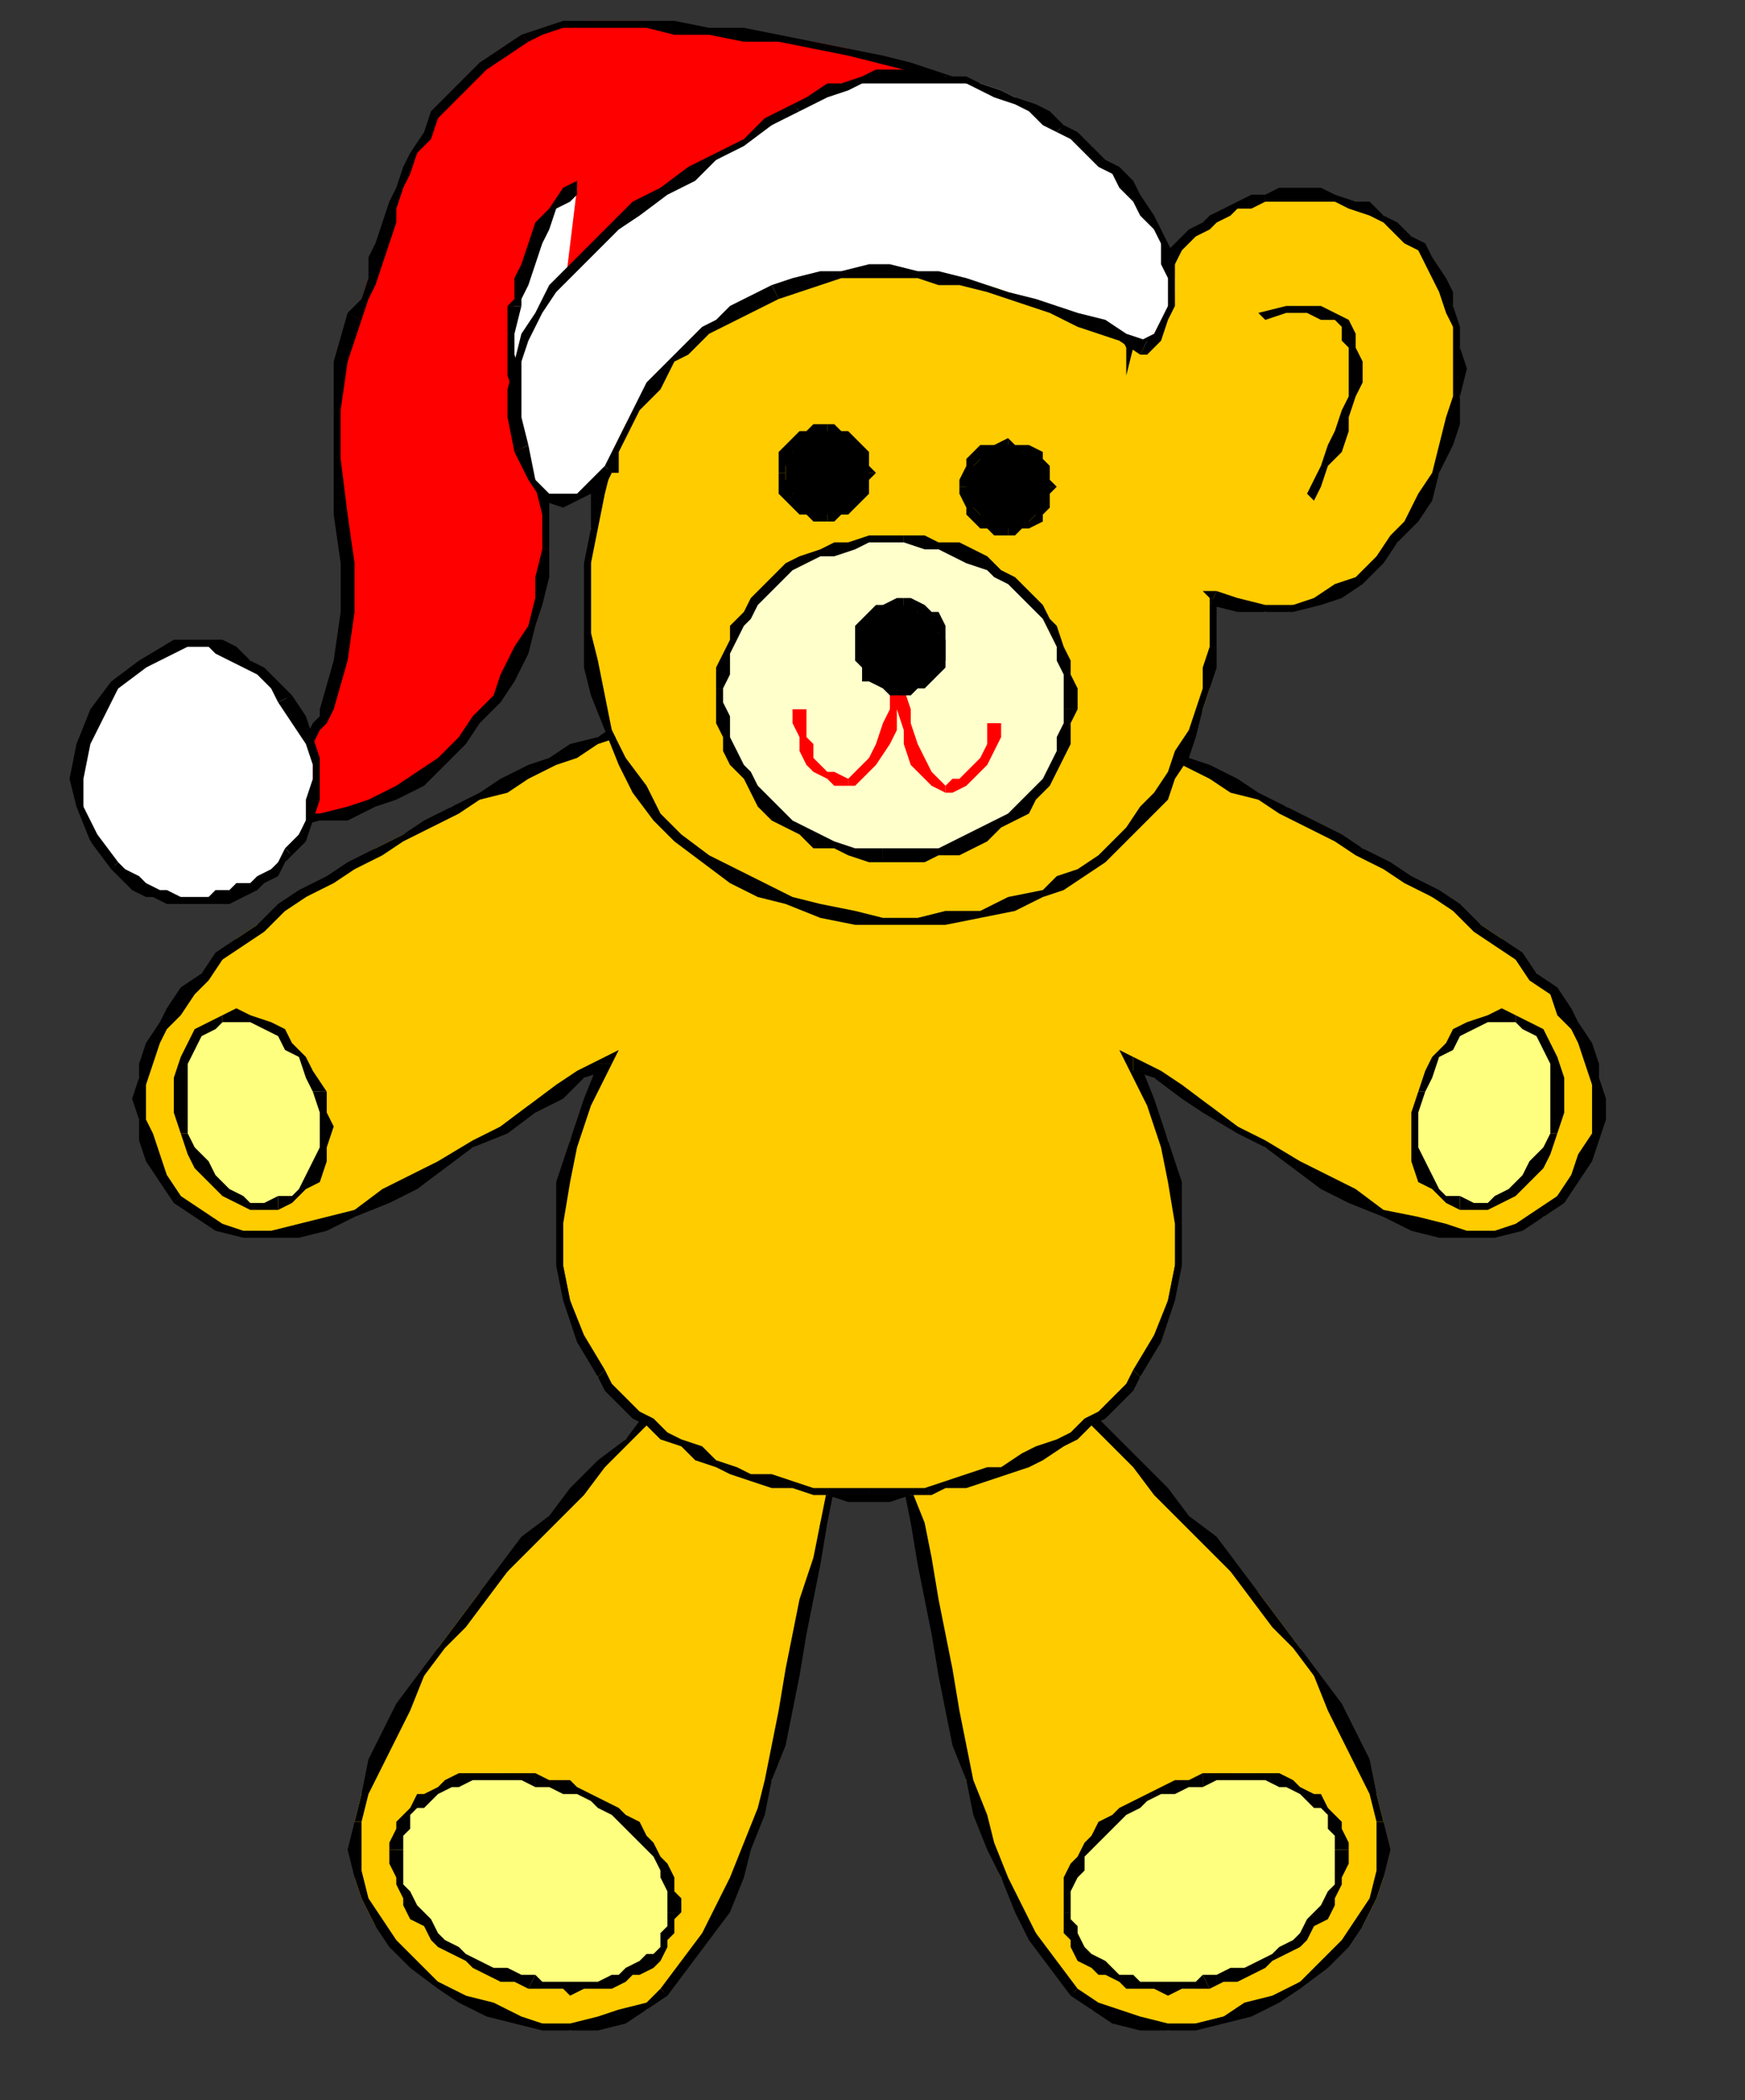 <?xml version="1.0" encoding="UTF-8" standalone="no"?>
<svg
   xmlns:dc="http://purl.org/dc/elements/1.1/"
   xmlns:cc="http://creativecommons.org/ns#"
   xmlns:rdf="http://www.w3.org/1999/02/22-rdf-syntax-ns#"
   xmlns:svg="http://www.w3.org/2000/svg"
   xmlns="http://www.w3.org/2000/svg"
   xmlns:sodipodi="http://sodipodi.sourceforge.net/DTD/sodipodi-0.dtd"
   xmlns:inkscape="http://www.inkscape.org/namespaces/inkscape"
   version="1.0"
   width="66.41mm"
   height="79.904mm"
   id="svg217"
   sodipodi:docname="XANIM032.WMF">
  <rect width="100%" height="100%" fill="#333333" stroke="none"/>
  <sodipodi:namedview
     pagecolor="#ffffff"
     bordercolor="#666666"
     borderopacity="1"
     objecttolerance="10"
     gridtolerance="10"
     guidetolerance="10"
     inkscape:pageopacity="0"
     inkscape:pageshadow="2"
     inkscape:window-width="640"
     inkscape:window-height="480"
     id="namedview219" />
  <defs
     id="defs3">
    <pattern
       id="WMFhbasepattern"
       patternUnits="userSpaceOnUse"
       width="6"
       height="6"
       x="0"
       y="0" />
  </defs>
  <path
     style="fill:#ffcc00;fill-rule:evenodd;fill-opacity:1;stroke:none;"
     d="  M 154,201   L 157,204   L 160,207   L 164,211   L 167,214   L 170,218   L 174,222   L 177,226   L 181,229   L 184,233   L 187,237   L 189,241   L 192,245   L 194,249   L 196,254   L 198,258   L 199,262   L 199,266   L 199,270   L 198,273   L 196,277   L 193,280   L 190,283   L 187,285   L 184,287   L 180,289   L 176,290   L 172,291   L 168,292   L 164,291   L 160,290   L 157,289   L 154,286   L 151,282   L 149,278   L 146,274   L 144,270   L 142,265   L 141,261   L 139,256   L 138,251   L 137,246   L 136,240   L 135,235   L 134,230   L 133,225   L 132,219   L 130,214   L 129,208   L 154,201  z "
     id="path5" />
  <path
     style="fill:#000000;fill-rule:nonzero;fill-opacity:1;stroke:none;"
     d="  M 199,262   L 199,262   L 198,258   L 197,253   L 195,249   L 193,245   L 190,241   L 187,237   L 184,233   L 181,229   L 178,225   L 175,221   L 171,218   L 168,214   L 164,210   L 161,207   L 157,203   L 154,200   L 153,201   L 156,204   L 160,208   L 163,211   L 166,215   L 170,219   L 173,222   L 177,226   L 180,230   L 183,234   L 186,237   L 189,241   L 191,246   L 193,250   L 195,254   L 197,258   L 198,262   L 198,262  z "
     id="path7" />
  <path
     style="fill:#000000;fill-rule:nonzero;fill-opacity:1;stroke:none;"
     d="  M 154,287   L 154,287   L 157,289   L 160,291   L 164,292   L 168,292   L 172,292   L 176,291   L 180,290   L 184,288   L 187,286   L 191,283   L 194,280   L 196,277   L 198,273   L 199,270   L 200,266   L 199,262   L 198,262   L 198,266   L 198,269   L 197,273   L 195,276   L 193,279   L 190,282   L 187,285   L 183,287   L 179,288   L 176,290   L 172,291   L 168,291   L 164,290   L 161,289   L 158,288   L 155,286   L 155,286  z "
     id="path9" />
  <path
     style="fill:#000000;fill-rule:nonzero;fill-opacity:1;stroke:none;"
     d="  M 129,208   L 128,208   L 130,214   L 131,219   L 132,225   L 133,230   L 134,235   L 135,241   L 136,246   L 137,251   L 139,256   L 140,261   L 142,266   L 144,270   L 146,275   L 148,279   L 151,283   L 154,287   L 155,286   L 152,282   L 149,278   L 147,274   L 145,270   L 143,265   L 142,261   L 140,256   L 139,251   L 138,246   L 137,240   L 136,235   L 135,230   L 134,224   L 133,219   L 131,214   L 130,208   L 129,209   L 129,208   L 128,208   L 128,208  z "
     id="path11" />
  <path
     style="fill:#000000;fill-rule:nonzero;fill-opacity:1;stroke:none;"
     d="  M 154,200   L 153,200   L 129,208   L 129,209   L 154,201   L 153,201   L 154,200   L 154,200   L 153,200  z "
     id="path13" />
  <path
     style="fill:#ffff7f;fill-rule:evenodd;fill-opacity:1;stroke:none;"
     d="  M 153,275   L 153,273   L 154,272   L 154,270   L 155,269   L 156,267   L 157,266   L 158,264   L 159,263   L 160,262   L 162,261   L 163,260   L 165,259   L 167,258   L 169,257   L 171,256   L 173,256   L 175,256   L 177,255   L 179,255   L 181,255   L 182,256   L 184,256   L 186,257   L 187,257   L 188,258   L 190,259   L 190,260   L 191,261   L 192,262   L 193,264   L 193,265   L 193,266   L 193,268   L 193,269   L 192,271   L 192,273   L 191,274   L 190,275   L 189,277   L 188,278   L 186,279   L 185,281   L 183,282   L 181,283   L 179,283   L 178,284   L 176,285   L 174,285   L 172,286   L 170,286   L 168,286   L 166,286   L 164,285   L 163,285   L 161,284   L 160,284   L 158,283   L 157,282   L 156,281   L 155,280   L 154,279   L 154,278   L 154,276   L 153,275  z "
     id="path15" />
  <path
     style="fill:#000000;fill-rule:nonzero;fill-opacity:1;stroke:none;"
     d="  M 173,255   L 173,255   L 171,256   L 169,256   L 167,257   L 165,258   L 163,259   L 161,260   L 160,261   L 158,262   L 157,264   L 156,265   L 155,267   L 154,268   L 153,270   L 153,272   L 153,273   L 153,275   L 154,275   L 154,273   L 154,272   L 155,270   L 156,269   L 156,267   L 157,266   L 158,265   L 159,264   L 161,262   L 162,261   L 164,260   L 165,259   L 167,258   L 169,258   L 171,257   L 173,257   L 173,257  z "
     id="path17" />
  <path
     style="fill:#000000;fill-rule:nonzero;fill-opacity:1;stroke:none;"
     d="  M 194,266   L 194,266   L 194,265   L 193,263   L 193,262   L 192,261   L 191,260   L 190,258   L 189,258   L 187,257   L 186,256   L 184,255   L 182,255   L 181,255   L 179,255   L 177,255   L 175,255   L 173,255   L 173,257   L 175,256   L 177,256   L 179,256   L 181,256   L 182,256   L 184,257   L 185,257   L 187,258   L 188,259   L 189,260   L 190,260   L 191,261   L 191,263   L 192,264   L 192,265   L 192,266   L 192,266  z "
     id="path19" />
  <path
     style="fill:#000000;fill-rule:nonzero;fill-opacity:1;stroke:none;"
     d="  M 174,286   L 174,286   L 176,285   L 178,285   L 180,284   L 182,283   L 183,282   L 185,281   L 187,280   L 188,279   L 189,277   L 191,276   L 192,274   L 192,273   L 193,271   L 193,270   L 194,268   L 194,266   L 192,266   L 192,268   L 192,269   L 192,271   L 191,272   L 190,274   L 189,275   L 188,276   L 187,278   L 186,279   L 184,280   L 183,281   L 181,282   L 179,283   L 177,283   L 175,284   L 173,284   L 173,284  z "
     id="path21" />
  <path
     style="fill:#000000;fill-rule:nonzero;fill-opacity:1;stroke:none;"
     d="  M 153,275   L 153,275   L 153,276   L 153,278   L 154,279   L 154,280   L 155,282   L 157,283   L 158,284   L 159,284   L 161,285   L 162,286   L 164,286   L 166,286   L 168,287   L 170,286   L 172,286   L 174,286   L 173,284   L 172,285   L 170,285   L 168,285   L 166,285   L 164,285   L 163,284   L 161,284   L 160,283   L 159,282   L 157,281   L 157,281   L 156,280   L 155,278   L 155,277   L 154,276   L 154,275   L 154,275  z "
     id="path23" />
  <path
     style="fill:#ffcc00;fill-rule:evenodd;fill-opacity:1;stroke:none;"
     d="  M 97,201   L 93,204   L 90,207   L 87,211   L 83,214   L 80,218   L 76,222   L 73,226   L 69,229   L 66,233   L 63,237   L 61,241   L 58,245   L 56,249   L 54,254   L 52,258   L 51,262   L 51,266   L 51,270   L 52,273   L 54,277   L 57,280   L 60,283   L 63,285   L 67,287   L 70,289   L 74,290   L 78,291   L 82,292   L 86,291   L 90,290   L 93,289   L 96,286   L 99,282   L 102,278   L 104,274   L 106,270   L 108,265   L 109,261   L 111,256   L 112,251   L 113,246   L 114,240   L 115,235   L 116,230   L 117,225   L 118,219   L 120,214   L 121,208   L 97,201  z "
     id="path25" />
  <path
     style="fill:#000000;fill-rule:nonzero;fill-opacity:1;stroke:none;"
     d="  M 52,262   L 52,262   L 53,258   L 55,254   L 57,250   L 59,246   L 61,241   L 64,237   L 67,234   L 70,230   L 73,226   L 77,222   L 80,219   L 84,215   L 87,211   L 90,208   L 94,204   L 97,201   L 96,200   L 93,203   L 90,207   L 86,210   L 82,214   L 79,218   L 75,221   L 72,225   L 69,229   L 66,233   L 63,237   L 60,241   L 57,245   L 55,249   L 53,253   L 52,258   L 51,262   L 51,262  z "
     id="path27" />
  <path
     style="fill:#000000;fill-rule:nonzero;fill-opacity:1;stroke:none;"
     d="  M 95,286   L 95,286   L 93,288   L 89,289   L 86,290   L 82,291   L 78,291   L 75,290   L 71,288   L 67,287   L 63,285   L 60,282   L 57,279   L 55,276   L 53,273   L 52,269   L 52,266   L 52,262   L 51,262   L 50,266   L 51,270   L 52,273   L 54,277   L 56,280   L 59,283   L 63,286   L 66,288   L 70,290   L 74,291   L 78,292   L 82,292   L 86,292   L 90,291   L 93,289   L 96,287   L 96,287  z "
     id="path29" />
  <path
     style="fill:#000000;fill-rule:nonzero;fill-opacity:1;stroke:none;"
     d="  M 121,209   L 120,208   L 119,214   L 118,219   L 117,224   L 115,230   L 114,235   L 113,240   L 112,246   L 111,251   L 110,256   L 109,260   L 107,265   L 105,270   L 103,274   L 101,278   L 98,282   L 95,286   L 96,287   L 99,283   L 102,279   L 105,275   L 107,270   L 108,266   L 110,261   L 111,256   L 113,251   L 114,246   L 115,241   L 116,235   L 117,230   L 118,225   L 119,219   L 120,214   L 122,208   L 121,208   L 122,208   L 122,208   L 121,208  z "
     id="path31" />
  <path
     style="fill:#000000;fill-rule:nonzero;fill-opacity:1;stroke:none;"
     d="  M 97,201   L 96,201   L 121,209   L 121,208   L 97,200   L 96,200   L 97,200   L 97,200   L 96,200  z "
     id="path33" />
  <path
     style="fill:#ffff7f;fill-rule:evenodd;fill-opacity:1;stroke:none;"
     d="  M 97,275   L 97,273   L 96,272   L 96,270   L 95,269   L 95,267   L 94,266   L 93,264   L 91,263   L 90,262   L 88,261   L 87,260   L 85,259   L 83,258   L 81,257   L 79,256   L 77,256   L 75,256   L 73,255   L 71,255   L 69,255   L 68,256   L 66,256   L 64,257   L 63,257   L 62,258   L 60,259   L 60,260   L 59,261   L 58,262   L 57,264   L 57,265   L 57,266   L 57,268   L 57,269   L 58,271   L 58,273   L 59,274   L 60,275   L 61,277   L 62,278   L 64,279   L 65,281   L 67,282   L 69,283   L 71,283   L 72,284   L 74,285   L 76,285   L 78,286   L 81,286   L 82,286   L 84,286   L 86,285   L 88,285   L 89,284   L 91,284   L 92,283   L 93,282   L 94,281   L 95,280   L 96,279   L 96,278   L 97,276   L 97,275  z "
     id="path35" />
  <path
     style="fill:#000000;fill-rule:nonzero;fill-opacity:1;stroke:none;"
     d="  M 77,257   L 77,257   L 79,257   L 81,258   L 83,258   L 85,259   L 86,260   L 88,261   L 89,262   L 91,264   L 92,265   L 93,266   L 94,267   L 95,269   L 95,270   L 96,272   L 96,273   L 96,275   L 98,275   L 98,273   L 97,272   L 97,270   L 96,268   L 95,267   L 94,265   L 93,264   L 92,262   L 90,261   L 89,260   L 87,259   L 85,258   L 83,257   L 82,256   L 79,256   L 77,255   L 77,255  z "
     id="path37" />
  <path
     style="fill:#000000;fill-rule:nonzero;fill-opacity:1;stroke:none;"
     d="  M 58,266   L 58,266   L 58,265   L 58,264   L 59,263   L 59,261   L 60,260   L 61,260   L 62,259   L 63,258   L 65,257   L 66,257   L 68,256   L 69,256   L 71,256   L 73,256   L 75,256   L 77,257   L 77,255   L 75,255   L 73,255   L 71,255   L 69,255   L 68,255   L 66,255   L 64,256   L 63,257   L 61,258   L 60,258   L 59,260   L 58,261   L 57,262   L 57,263   L 56,265   L 56,266   L 56,266  z "
     id="path39" />
  <path
     style="fill:#000000;fill-rule:nonzero;fill-opacity:1;stroke:none;"
     d="  M 77,284   L 77,284   L 75,284   L 73,283   L 71,283   L 69,282   L 67,281   L 66,280   L 64,279   L 63,278   L 62,276   L 61,275   L 60,274   L 59,272   L 58,271   L 58,269   L 58,268   L 58,266   L 56,266   L 56,268   L 57,270   L 57,271   L 58,273   L 58,274   L 59,276   L 61,277   L 62,279   L 63,280   L 65,281   L 67,282   L 68,283   L 70,284   L 72,285   L 74,285   L 76,286   L 76,286  z "
     id="path41" />
  <path
     style="fill:#000000;fill-rule:nonzero;fill-opacity:1;stroke:none;"
     d="  M 96,275   L 96,275   L 96,276   L 96,277   L 95,278   L 95,280   L 94,281   L 93,281   L 92,282   L 90,283   L 89,284   L 88,284   L 86,285   L 84,285   L 82,285   L 81,285   L 78,285   L 77,284   L 76,286   L 78,286   L 81,286   L 82,287   L 84,286   L 86,286   L 88,286   L 90,285   L 91,284   L 92,284   L 94,283   L 95,282   L 96,280   L 96,279   L 97,278   L 97,276   L 98,275   L 98,275  z "
     id="path43" />
  <path
     style="fill:#ffcc00;fill-rule:evenodd;fill-opacity:1;stroke:none;"
     d="  M 94,102   L 92,103   L 89,105   L 86,106   L 83,108   L 79,110   L 76,111   L 72,113   L 69,115   L 65,116   L 62,118   L 58,120   L 54,122   L 51,124   L 47,127   L 44,129   L 41,131   L 37,133   L 34,135   L 32,138   L 29,140   L 27,143   L 25,145   L 23,148   L 22,150   L 21,153   L 20,155   L 20,158   L 20,161   L 21,164   L 22,166   L 24,169   L 26,172   L 29,175   L 32,177   L 35,177   L 39,177   L 43,177   L 47,176   L 51,174   L 55,172   L 60,170   L 64,167   L 68,165   L 72,162   L 76,159   L 80,157   L 84,155   L 87,153   L 84,159   L 82,164   L 81,170   L 81,176   L 81,182   L 82,187   L 84,193   L 86,198   L 88,200   L 90,201   L 91,203   L 93,205   L 96,206   L 98,208   L 100,209   L 103,210   L 106,211   L 108,212   L 111,213   L 114,214   L 117,214   L 119,215   L 122,215   L 125,215   L 128,215   L 131,215   L 134,214   L 136,214   L 139,213   L 142,212   L 145,211   L 147,210   L 150,209   L 152,208   L 154,206   L 157,205   L 159,203   L 161,201   L 162,200   L 164,198   L 166,193   L 168,187   L 169,182   L 170,176   L 169,170   L 168,164   L 166,159   L 163,153   L 166,155   L 170,157   L 174,159   L 178,162   L 182,165   L 186,167   L 191,170   L 195,172   L 199,174   L 203,176   L 207,177   L 211,177   L 215,177   L 218,177   L 222,175   L 224,172   L 226,169   L 228,166   L 229,164   L 230,161   L 230,158   L 230,155   L 229,153   L 228,150   L 227,148   L 225,145   L 223,143   L 221,140   L 218,138   L 216,135   L 213,133   L 210,131   L 206,129   L 203,127   L 199,124   L 196,122   L 192,120   L 188,118   L 185,116   L 181,115   L 178,113   L 174,111   L 171,110   L 167,108   L 164,106   L 161,105   L 158,103   L 156,102   L 94,102  z "
     id="path45" />
  <path
     style="fill:#000000;fill-rule:nonzero;fill-opacity:1;stroke:none;"
     d="  M 26,172   L 26,172   L 24,169   L 23,166   L 22,163   L 21,161   L 21,158   L 21,156   L 22,153   L 23,150   L 24,148   L 26,146   L 28,143   L 30,141   L 32,138   L 35,136   L 38,134   L 41,131   L 44,129   L 48,127   L 51,125   L 55,123   L 58,121   L 62,119   L 66,117   L 69,115   L 73,114   L 76,112   L 80,110   L 83,109   L 86,107   L 89,106   L 92,104   L 95,103   L 94,101   L 91,103   L 89,104   L 86,106   L 82,107   L 79,109   L 76,110   L 72,112   L 69,114   L 65,116   L 61,118   L 58,120   L 54,122   L 50,124   L 47,126   L 43,128   L 40,130   L 37,133   L 34,135   L 31,137   L 29,140   L 26,142   L 24,145   L 23,147   L 21,150   L 20,153   L 20,155   L 19,158   L 20,161   L 20,164   L 21,167   L 23,170   L 25,173   L 25,173  z "
     id="path47" />
  <path
     style="fill:#000000;fill-rule:nonzero;fill-opacity:1;stroke:none;"
     d="  M 88,153   L 87,152   L 83,154   L 80,156   L 76,159   L 72,162   L 68,164   L 63,167   L 59,169   L 55,171   L 51,174   L 47,175   L 43,176   L 39,177   L 35,177   L 32,176   L 29,174   L 26,172   L 25,173   L 28,175   L 31,177   L 35,178   L 39,178   L 43,178   L 47,177   L 51,175   L 56,173   L 60,171   L 64,168   L 68,165   L 73,163   L 77,160   L 81,158   L 84,155   L 87,154   L 86,153   L 88,153   L 89,151   L 87,152  z "
     id="path49" />
  <path
     style="fill:#000000;fill-rule:nonzero;fill-opacity:1;stroke:none;"
     d="  M 87,197   L 87,197   L 84,192   L 82,187   L 81,182   L 81,176   L 82,170   L 83,165   L 85,159   L 88,153   L 86,153   L 84,158   L 82,164   L 80,170   L 80,176   L 80,182   L 81,187   L 83,193   L 86,198   L 86,198  z "
     id="path51" />
  <path
     style="fill:#000000;fill-rule:nonzero;fill-opacity:1;stroke:none;"
     d="  M 125,214   L 125,214   L 122,214   L 119,214   L 117,214   L 114,213   L 111,212   L 108,212   L 106,211   L 103,210   L 101,208   L 98,207   L 96,206   L 94,204   L 92,203   L 90,201   L 88,199   L 87,197   L 86,198   L 87,200   L 89,202   L 91,204   L 93,205   L 95,207   L 98,208   L 100,210   L 103,211   L 105,212   L 108,213   L 111,214   L 114,214   L 117,215   L 119,215   L 122,216   L 125,216   L 125,216  z "
     id="path53" />
  <path
     style="fill:#000000;fill-rule:nonzero;fill-opacity:1;stroke:none;"
     d="  M 163,197   L 163,197   L 162,199   L 160,201   L 158,203   L 156,204   L 154,206   L 152,207   L 149,208   L 147,209   L 144,211   L 142,211   L 139,212   L 136,213   L 133,214   L 131,214   L 128,214   L 125,214   L 125,216   L 128,216   L 131,215   L 134,215   L 136,214   L 139,214   L 142,213   L 145,212   L 148,211   L 150,210   L 153,208   L 155,207   L 157,205   L 159,204   L 161,202   L 163,200   L 164,198   L 164,198  z "
     id="path55" />
  <path
     style="fill:#000000;fill-rule:nonzero;fill-opacity:1;stroke:none;"
     d="  M 163,152   L 162,153   L 165,159   L 167,165   L 168,170   L 169,176   L 169,182   L 168,187   L 166,192   L 163,197   L 164,198   L 167,193   L 169,187   L 170,182   L 170,176   L 170,170   L 168,164   L 166,158   L 164,153   L 163,154   L 163,152   L 161,151   L 162,153  z "
     id="path57" />
  <path
     style="fill:#000000;fill-rule:nonzero;fill-opacity:1;stroke:none;"
     d="  M 224,172   L 224,172   L 221,174   L 218,176   L 215,177   L 211,177   L 208,176   L 204,175   L 199,174   L 195,171   L 191,169   L 187,167   L 182,164   L 178,162   L 174,159   L 170,156   L 167,154   L 163,152   L 163,154   L 166,155   L 170,158   L 173,160   L 178,163   L 182,165   L 186,168   L 190,171   L 194,173   L 199,175   L 203,177   L 207,178   L 211,178   L 215,178   L 219,177   L 222,175   L 225,173   L 225,173  z "
     id="path59" />
  <path
     style="fill:#000000;fill-rule:nonzero;fill-opacity:1;stroke:none;"
     d="  M 156,103   L 155,103   L 158,104   L 161,106   L 164,107   L 167,109   L 170,110   L 174,112   L 177,114   L 181,115   L 184,117   L 188,119   L 192,121   L 195,123   L 199,125   L 202,127   L 206,129   L 209,131   L 212,134   L 215,136   L 218,138   L 220,141   L 223,143   L 224,146   L 226,148   L 227,150   L 228,153   L 229,156   L 229,158   L 229,161   L 229,163   L 227,166   L 226,169   L 224,172   L 225,173   L 227,170   L 229,167   L 230,164   L 231,161   L 231,158   L 230,155   L 230,153   L 229,150   L 227,147   L 226,145   L 224,142   L 221,140   L 219,137   L 216,135   L 213,133   L 210,130   L 207,128   L 203,126   L 200,124   L 196,122   L 193,120   L 189,118   L 185,116   L 181,114   L 178,112   L 174,110   L 171,109   L 168,107   L 165,106   L 162,104   L 159,103   L 156,101   L 156,101   L 156,101   L 156,101   L 156,101  z "
     id="path61" />
  <path
     style="fill:#000000;fill-rule:nonzero;fill-opacity:1;stroke:none;"
     d="  M 95,103   L 94,103   L 156,103   L 156,101   L 94,101   L 94,101   L 94,101   L 94,101   L 94,101  z "
     id="path63" />
  <path
     style="fill:#ffff7f;fill-rule:evenodd;fill-opacity:1;stroke:none;"
     d="  M 210,173   L 208,172   L 206,171   L 205,169   L 204,167   L 204,165   L 203,162   L 204,160   L 204,157   L 205,154   L 207,152   L 208,150   L 210,148   L 212,147   L 214,147   L 216,146   L 218,147   L 220,148   L 221,149   L 223,151   L 224,153   L 224,155   L 224,157   L 224,160   L 223,163   L 222,165   L 221,168   L 220,170   L 218,171   L 216,173   L 214,173   L 212,174   L 210,173  z "
     id="path65" />
  <path
     style="fill:#000000;fill-rule:nonzero;fill-opacity:1;stroke:none;"
     d="  M 204,157   L 204,157   L 203,160   L 203,162   L 203,165   L 203,167   L 204,170   L 206,171   L 208,173   L 210,174   L 210,172   L 208,172   L 207,171   L 206,169   L 205,167   L 204,165   L 204,162   L 204,160   L 205,157   L 205,157  z "
     id="path67" />
  <path
     style="fill:#000000;fill-rule:nonzero;fill-opacity:1;stroke:none;"
     d="  M 218,146   L 218,146   L 216,145   L 214,146   L 211,147   L 209,148   L 208,150   L 206,152   L 205,154   L 204,157   L 205,157   L 206,155   L 207,152   L 209,151   L 210,149   L 212,148   L 214,147   L 216,147   L 218,147   L 218,147  z "
     id="path69" />
  <path
     style="fill:#000000;fill-rule:nonzero;fill-opacity:1;stroke:none;"
     d="  M 224,163   L 224,163   L 225,160   L 225,157   L 225,155   L 224,152   L 223,150   L 222,148   L 220,147   L 218,146   L 218,147   L 219,148   L 221,149   L 222,151   L 223,153   L 223,155   L 223,157   L 223,160   L 223,163   L 223,163  z "
     id="path71" />
  <path
     style="fill:#000000;fill-rule:nonzero;fill-opacity:1;stroke:none;"
     d="  M 210,174   L 210,174   L 212,174   L 214,174   L 216,173   L 218,172   L 220,170   L 222,168   L 223,166   L 224,163   L 223,163   L 222,165   L 220,167   L 219,169   L 217,171   L 215,172   L 214,173   L 212,173   L 210,172   L 210,172  z "
     id="path73" />
  <path
     style="fill:#ffff7f;fill-rule:evenodd;fill-opacity:1;stroke:none;"
     d="  M 40,173   L 42,172   L 44,171   L 45,169   L 46,167   L 46,165   L 47,162   L 46,160   L 46,157   L 45,154   L 43,152   L 42,150   L 40,148   L 38,147   L 36,147   L 34,146   L 32,147   L 30,148   L 29,149   L 27,151   L 27,153   L 26,155   L 26,157   L 26,160   L 27,163   L 28,165   L 29,168   L 30,170   L 32,171   L 34,173   L 36,173   L 38,174   L 40,173  z "
     id="path75" />
  <path
     style="fill:#000000;fill-rule:nonzero;fill-opacity:1;stroke:none;"
     d="  M 45,157   L 45,157   L 46,160   L 46,162   L 46,165   L 45,167   L 44,169   L 43,171   L 42,172   L 40,172   L 40,174   L 42,173   L 44,171   L 46,170   L 47,167   L 47,165   L 48,162   L 47,160   L 47,157   L 47,157  z "
     id="path77" />
  <path
     style="fill:#000000;fill-rule:nonzero;fill-opacity:1;stroke:none;"
     d="  M 32,147   L 32,147   L 34,147   L 36,147   L 38,148   L 40,149   L 41,151   L 43,152   L 44,155   L 45,157   L 47,157   L 45,154   L 44,152   L 42,150   L 41,148   L 39,147   L 36,146   L 34,145   L 32,146   L 32,146  z "
     id="path79" />
  <path
     style="fill:#000000;fill-rule:nonzero;fill-opacity:1;stroke:none;"
     d="  M 27,163   L 27,163   L 27,160   L 27,157   L 27,155   L 27,153   L 28,151   L 29,149   L 31,148   L 32,147   L 32,146   L 30,147   L 28,148   L 27,150   L 26,152   L 25,155   L 25,157   L 25,160   L 26,163   L 26,163  z "
     id="path81" />
  <path
     style="fill:#000000;fill-rule:nonzero;fill-opacity:1;stroke:none;"
     d="  M 40,172   L 40,172   L 38,173   L 36,173   L 35,172   L 33,171   L 31,169   L 30,167   L 28,165   L 27,163   L 26,163   L 27,166   L 28,168   L 30,170   L 32,172   L 34,173   L 36,174   L 38,174   L 40,174   L 40,174  z "
     id="path83" />
  <path
     style="fill:#ffcc00;fill-rule:evenodd;fill-opacity:1;stroke:none;"
     d="  M 162,50   L 162,48   L 161,47   L 161,45   L 160,44   L 158,43   L 157,41   L 155,40   L 154,39   L 152,38   L 150,37   L 148,36   L 146,35   L 145,35   L 143,34   L 141,34   L 140,34   L 137,33   L 135,33   L 133,33   L 131,33   L 129,33   L 127,33   L 125,33   L 123,34   L 121,34   L 119,35   L 117,35   L 115,36   L 113,37   L 111,38   L 109,39   L 107,40   L 107,38   L 107,36   L 107,34   L 106,32   L 106,30   L 105,29   L 104,27   L 103,26   L 102,24   L 100,23   L 99,22   L 97,21   L 95,20   L 93,20   L 91,19   L 90,18   L 88,18   L 86,18   L 84,18   L 83,18   L 81,18   L 80,18   L 78,19   L 77,19   L 75,20   L 74,20   L 72,21   L 71,22   L 70,23   L 68,24   L 67,25   L 66,26   L 62,30   L 59,35   L 56,40   L 54,45   L 53,50   L 54,56   L 55,61   L 59,66   L 60,67   L 62,68   L 63,69   L 65,70   L 67,71   L 69,71   L 71,72   L 72,72   L 74,72   L 76,72   L 78,71   L 80,71   L 82,70   L 84,69   L 86,68   L 87,67   L 86,71   L 85,76   L 85,81   L 85,86   L 85,91   L 85,96   L 86,100   L 88,105   L 90,109   L 92,114   L 95,117   L 98,121   L 102,123   L 105,126   L 109,128   L 114,130   L 118,131   L 123,132   L 127,132   L 132,133   L 136,132   L 141,131   L 145,130   L 150,128   L 153,127   L 155,125   L 158,123   L 160,121   L 163,119   L 165,117   L 167,114   L 169,111   L 170,108   L 172,105   L 173,102   L 174,99   L 174,96   L 175,93   L 175,89   L 174,86   L 178,87   L 182,88   L 186,87   L 189,87   L 193,85   L 196,83   L 198,81   L 201,78   L 203,75   L 205,72   L 207,68   L 208,64   L 209,61   L 210,57   L 210,53   L 210,50   L 209,47   L 209,44   L 208,42   L 207,40   L 206,38   L 204,36   L 203,34   L 201,33   L 199,31   L 197,30   L 195,29   L 192,29   L 190,28   L 187,28   L 184,28   L 182,29   L 180,29   L 178,30   L 176,30   L 175,31   L 173,32   L 172,33   L 170,35   L 169,36   L 168,38   L 167,39   L 166,41   L 165,42   L 164,44   L 163,46   L 163,48   L 162,50  z "
     id="path85" />
  <path
     style="fill:#000000;fill-rule:nonzero;fill-opacity:1;stroke:none;"
     d="  M 140,34   L 140,34   L 141,35   L 143,35   L 144,35   L 146,36   L 148,37   L 150,38   L 152,39   L 153,40   L 155,41   L 157,42   L 158,43   L 159,44   L 160,46   L 161,47   L 161,48   L 162,50   L 163,50   L 163,48   L 162,46   L 161,45   L 160,43   L 159,42   L 157,41   L 156,40   L 154,38   L 152,37   L 151,36   L 148,35   L 147,35   L 145,34   L 143,33   L 141,33   L 140,33   L 140,33  z "
     id="path87" />
  <path
     style="fill:#000000;fill-rule:nonzero;fill-opacity:1;stroke:none;"
     d="  M 106,40   L 107,41   L 109,39   L 111,38   L 113,38   L 115,37   L 117,36   L 119,35   L 121,35   L 123,34   L 125,34   L 127,34   L 129,34   L 131,34   L 133,34   L 135,34   L 137,34   L 140,34   L 140,33   L 137,33   L 135,32   L 133,32   L 131,32   L 129,32   L 127,32   L 125,33   L 123,33   L 121,33   L 119,34   L 117,35   L 115,35   L 113,36   L 111,37   L 108,38   L 106,39   L 107,40   L 106,40   L 105,41   L 107,41  z "
     id="path89" />
  <path
     style="fill:#000000;fill-rule:nonzero;fill-opacity:1;stroke:none;"
     d="  M 89,19   L 89,19   L 91,20   L 93,20   L 95,21   L 97,22   L 98,23   L 100,24   L 101,25   L 102,26   L 103,28   L 104,29   L 105,30   L 106,32   L 106,34   L 106,36   L 106,38   L 106,40   L 107,40   L 108,38   L 108,36   L 107,34   L 107,32   L 106,30   L 105,28   L 105,27   L 103,25   L 102,24   L 101,23   L 99,22   L 97,20   L 95,20   L 94,19   L 92,18   L 90,18   L 90,18  z "
     id="path91" />
  <path
     style="fill:#000000;fill-rule:nonzero;fill-opacity:1;stroke:none;"
     d="  M 67,27   L 67,27   L 68,26   L 69,25   L 70,24   L 71,23   L 73,22   L 74,21   L 75,20   L 77,20   L 78,19   L 80,19   L 81,19   L 83,19   L 84,19   L 86,19   L 88,19   L 89,19   L 90,18   L 88,17   L 86,17   L 84,17   L 83,17   L 81,17   L 80,18   L 78,18   L 76,18   L 75,19   L 73,20   L 72,21   L 71,22   L 69,22   L 68,23   L 67,24   L 66,25   L 66,25  z "
     id="path93" />
  <path
     style="fill:#000000;fill-rule:nonzero;fill-opacity:1;stroke:none;"
     d="  M 59,65   L 59,65   L 56,61   L 54,56   L 54,50   L 55,45   L 57,40   L 59,35   L 63,31   L 67,27   L 66,25   L 62,30   L 58,35   L 55,40   L 53,45   L 52,50   L 53,56   L 55,61   L 58,66   L 58,66  z "
     id="path95" />
  <path
     style="fill:#000000;fill-rule:nonzero;fill-opacity:1;stroke:none;"
     d="  M 88,67   L 87,66   L 85,67   L 84,68   L 82,69   L 80,70   L 78,71   L 76,71   L 74,71   L 72,71   L 71,71   L 69,71   L 67,70   L 65,69   L 64,69   L 62,68   L 61,67   L 59,65   L 58,66   L 60,68   L 61,69   L 63,70   L 65,71   L 66,72   L 69,72   L 71,72   L 72,73   L 74,73   L 77,72   L 78,72   L 81,72   L 82,71   L 84,70   L 86,68   L 88,67   L 87,66   L 88,67   L 89,64   L 87,66  z "
     id="path97" />
  <path
     style="fill:#000000;fill-rule:nonzero;fill-opacity:1;stroke:none;"
     d="  M 88,105   L 88,105   L 87,100   L 86,95   L 85,91   L 85,86   L 85,81   L 86,76   L 87,71   L 88,67   L 87,66   L 85,71   L 85,76   L 84,81   L 84,86   L 84,91   L 84,96   L 85,100   L 87,105   L 87,105  z "
     id="path99" />
  <path
     style="fill:#000000;fill-rule:nonzero;fill-opacity:1;stroke:none;"
     d="  M 150,128   L 150,128   L 145,129   L 141,131   L 136,131   L 132,132   L 127,132   L 123,131   L 118,130   L 114,129   L 110,127   L 106,125   L 102,123   L 98,120   L 95,117   L 93,113   L 90,109   L 88,105   L 87,105   L 89,110   L 91,114   L 94,118   L 97,121   L 101,124   L 105,127   L 109,129   L 113,130   L 118,132   L 123,133   L 127,133   L 132,133   L 136,133   L 141,132   L 146,131   L 150,129   L 150,129  z "
     id="path101" />
  <path
     style="fill:#000000;fill-rule:nonzero;fill-opacity:1;stroke:none;"
     d="  M 175,85   L 174,86   L 174,89   L 174,93   L 173,96   L 173,99   L 172,102   L 171,105   L 169,108   L 168,111   L 166,114   L 164,116   L 162,119   L 160,121   L 158,123   L 155,125   L 152,126   L 150,128   L 150,129   L 153,128   L 156,126   L 159,124   L 161,122   L 163,120   L 166,117   L 168,115   L 169,112   L 171,109   L 172,106   L 173,102   L 174,99   L 175,96   L 175,93   L 175,89   L 175,86   L 174,87   L 175,85   L 173,85   L 174,86  z "
     id="path103" />
  <path
     style="fill:#000000;fill-rule:nonzero;fill-opacity:1;stroke:none;"
     d="  M 209,50   L 209,50   L 209,53   L 209,57   L 208,60   L 207,64   L 206,68   L 204,71   L 202,75   L 200,77   L 198,80   L 195,83   L 192,84   L 189,86   L 186,87   L 182,87   L 178,86   L 175,85   L 174,87   L 178,88   L 182,88   L 186,88   L 190,87   L 193,86   L 196,84   L 199,81   L 201,78   L 204,75   L 206,72   L 207,68   L 209,64   L 210,61   L 210,57   L 211,53   L 210,50   L 210,50  z "
     id="path105" />
  <path
     style="fill:#000000;fill-rule:nonzero;fill-opacity:1;stroke:none;"
     d="  M 182,29   L 182,29   L 184,29   L 187,29   L 190,29   L 192,29   L 194,30   L 197,31   L 199,32   L 200,33   L 202,35   L 204,36   L 205,38   L 206,40   L 207,42   L 208,45   L 209,47   L 209,50   L 210,50   L 210,47   L 209,44   L 209,42   L 208,40   L 206,37   L 205,35   L 203,34   L 201,32   L 199,31   L 197,29   L 195,29   L 192,28   L 190,27   L 187,27   L 184,27   L 182,28   L 182,28  z "
     id="path107" />
  <path
     style="fill:#000000;fill-rule:nonzero;fill-opacity:1;stroke:none;"
     d="  M 162,50   L 163,50   L 164,48   L 164,46   L 165,44   L 166,43   L 167,41   L 168,39   L 169,38   L 170,36   L 171,35   L 172,34   L 174,33   L 175,32   L 177,31   L 178,30   L 180,30   L 182,29   L 182,28   L 180,28   L 178,29   L 176,30   L 174,31   L 173,32   L 171,33   L 170,34   L 169,35   L 167,37   L 166,39   L 165,40   L 164,42   L 163,44   L 163,46   L 162,47   L 162,49   L 163,50   L 162,50   L 162,54   L 163,50  z "
     id="path109" />
  <path
     style="fill:#000000;fill-rule:nonzero;fill-opacity:1;stroke:none;"
     d="  M 189,72   L 190,70   L 191,67   L 193,65   L 194,62   L 194,60   L 195,57   L 196,55   L 196,52   L 195,50   L 195,48   L 194,46   L 192,45   L 190,44   L 188,44   L 185,44   L 181,45   L 182,46   L 185,45   L 188,45   L 190,46   L 192,46   L 193,47   L 193,49   L 194,50   L 194,52   L 194,55   L 194,57   L 193,59   L 192,62   L 191,64   L 190,67   L 189,69   L 188,71  z "
     id="path111" />
  <path
     style="fill:#ffffff;fill-rule:evenodd;fill-opacity:1;stroke:none;"
     d="  M 94,34   L 92,33   L 90,32   L 88,31   L 87,31   L 85,31   L 83,31   L 81,32   L 80,32   L 78,33   L 77,34   L 76,35   L 74,37   L 73,38   L 72,39   L 71,41   L 70,42   L 69,44   L 68,47   L 67,50   L 68,53   L 68,56   L 70,59   L 72,61   L 75,61   L 94,34  z "
     id="path113" />
  <path
     style="fill:#000000;fill-rule:nonzero;fill-opacity:1;stroke:none;"
     d="  M 70,42   L 70,42   L 71,41   L 72,40   L 74,38   L 75,37   L 76,36   L 78,35   L 79,34   L 80,33   L 82,32   L 83,32   L 85,32   L 87,32   L 88,32   L 90,32   L 92,33   L 93,35   L 94,33   L 92,32   L 90,31   L 88,30   L 87,30   L 85,30   L 83,30   L 81,31   L 80,32   L 78,33   L 77,34   L 75,35   L 74,36   L 72,37   L 71,39   L 70,40   L 69,41   L 69,41  z "
     id="path115" />
  <path
     style="fill:#000000;fill-rule:nonzero;fill-opacity:1;stroke:none;"
     d="  M 75,61   L 72,60   L 70,58   L 69,56   L 68,53   L 68,50   L 69,47   L 69,44   L 70,42   L 69,41   L 68,44   L 67,47   L 67,50   L 67,53   L 68,56   L 69,59   L 72,61   L 75,62  z "
     id="path117" />
  <path
     style="fill:#ffffcc;fill-rule:evenodd;fill-opacity:1;stroke:none;"
     d="  M 127,123   L 130,123   L 133,123   L 135,122   L 137,122   L 140,121   L 142,120   L 144,119   L 146,117   L 147,116   L 149,114   L 150,113   L 151,111   L 152,109   L 153,106   L 154,104   L 154,102   L 154,99   L 154,97   L 153,95   L 152,93   L 151,91   L 150,89   L 149,87   L 147,85   L 146,84   L 144,82   L 142,81   L 140,80   L 137,79   L 135,78   L 133,78   L 130,78   L 127,78   L 125,78   L 123,78   L 120,79   L 118,80   L 116,81   L 114,82   L 112,83   L 110,85   L 109,86   L 107,88   L 106,90   L 105,92   L 104,94   L 104,97   L 104,99   L 104,101   L 104,104   L 104,106   L 105,108   L 106,110   L 107,112   L 109,114   L 110,115   L 112,117   L 114,118   L 116,120   L 118,121   L 120,122   L 122,122   L 125,123   L 127,123  z "
     id="path119" />
  <path
     style="fill:#000000;fill-rule:nonzero;fill-opacity:1;stroke:none;"
     d="  M 153,102   L 153,102   L 153,104   L 152,106   L 152,108   L 151,110   L 150,112   L 148,114   L 147,115   L 145,117   L 143,118   L 141,119   L 139,120   L 137,121   L 135,122   L 133,122   L 130,122   L 127,122   L 127,124   L 130,124   L 133,124   L 135,123   L 138,123   L 140,122   L 142,121   L 144,119   L 146,118   L 148,117   L 149,115   L 151,113   L 152,111   L 153,109   L 154,107   L 154,104   L 155,102   L 155,102  z "
     id="path121" />
  <path
     style="fill:#000000;fill-rule:nonzero;fill-opacity:1;stroke:none;"
     d="  M 130,78   L 130,78   L 133,79   L 135,79   L 137,80   L 139,81   L 142,82   L 143,83   L 145,84   L 147,86   L 148,87   L 150,89   L 151,91   L 152,93   L 152,95   L 153,97   L 153,99   L 153,102   L 155,102   L 155,99   L 154,97   L 154,95   L 153,93   L 152,90   L 151,89   L 150,87   L 148,85   L 146,83   L 144,82   L 142,80   L 140,79   L 138,78   L 135,78   L 133,77   L 130,77   L 130,77  z "
     id="path123" />
  <path
     style="fill:#000000;fill-rule:nonzero;fill-opacity:1;stroke:none;"
     d="  M 104,99   L 104,99   L 105,97   L 105,94   L 106,92   L 107,90   L 108,89   L 109,87   L 111,85   L 112,84   L 114,82   L 116,81   L 118,80   L 120,80   L 123,79   L 125,78   L 127,78   L 130,78   L 130,77   L 127,77   L 125,77   L 122,78   L 120,78   L 118,79   L 115,80   L 113,81   L 111,83   L 110,84   L 108,86   L 107,88   L 105,90   L 105,92   L 104,94   L 103,96   L 103,99   L 103,99  z "
     id="path125" />
  <path
     style="fill:#000000;fill-rule:nonzero;fill-opacity:1;stroke:none;"
     d="  M 127,122   L 127,122   L 125,122   L 123,122   L 120,121   L 118,120   L 116,119   L 114,118   L 112,116   L 111,115   L 109,113   L 108,111   L 107,110   L 106,108   L 105,106   L 105,103   L 104,101   L 104,99   L 103,99   L 103,101   L 103,104   L 104,106   L 104,108   L 105,110   L 107,112   L 108,114   L 109,116   L 111,118   L 113,119   L 115,120   L 117,122   L 120,122   L 122,123   L 125,124   L 127,124   L 127,124  z "
     id="path127" />
  <path
     style="fill:#ff0000;fill-rule:nonzero;fill-opacity:1;stroke:none;"
     d="  M 136,114   L 136,114   L 137,114   L 139,113   L 140,112   L 141,111   L 142,110   L 143,108   L 144,106   L 144,104   L 142,104   L 142,106   L 142,107   L 141,109   L 140,110   L 139,111   L 138,112   L 137,112   L 136,113   L 136,113  z "
     id="path129" />
  <path
     style="fill:#ff0000;fill-rule:nonzero;fill-opacity:1;stroke:none;"
     d="  M 130,98   L 129,97   L 129,99   L 129,102   L 130,105   L 130,107   L 131,110   L 133,112   L 134,113   L 136,114   L 136,113   L 135,112   L 134,111   L 133,109   L 132,107   L 131,104   L 131,102   L 130,99   L 130,97   L 130,96   L 130,97   L 131,96   L 130,96  z "
     id="path131" />
  <path
     style="fill:#ff0000;fill-rule:nonzero;fill-opacity:1;stroke:none;"
     d="  M 130,97   L 129,98   L 130,98   L 130,96   L 129,96   L 129,97   L 129,96   L 129,96   L 129,97  z "
     id="path133" />
  <path
     style="fill:#ff0000;fill-rule:nonzero;fill-opacity:1;stroke:none;"
     d="  M 122,113   L 122,113   L 123,113   L 125,111   L 126,110   L 128,107   L 129,105   L 129,102   L 130,99   L 130,97   L 129,97   L 128,99   L 128,102   L 127,104   L 126,107   L 125,109   L 124,110   L 123,111   L 122,112   L 122,112  z "
     id="path135" />
  <path
     style="fill:#ff0000;fill-rule:nonzero;fill-opacity:1;stroke:none;"
     d="  M 114,102   L 114,104   L 115,106   L 115,108   L 116,110   L 117,111   L 119,112   L 120,113   L 122,113   L 122,112   L 120,111   L 119,111   L 118,110   L 117,109   L 117,107   L 116,106   L 116,104   L 116,102  z "
     id="path137" />
  <path
     style="fill:#000000;fill-rule:evenodd;fill-opacity:1;stroke:none;"
     d="  M 119,74   L 120,74   L 121,74   L 122,73   L 123,72   L 124,71   L 124,70   L 125,69   L 125,68   L 125,67   L 124,66   L 124,65   L 123,64   L 122,63   L 121,62   L 120,62   L 119,62   L 117,62   L 116,62   L 115,63   L 114,64   L 114,65   L 113,66   L 113,67   L 113,68   L 113,69   L 113,70   L 114,71   L 114,72   L 115,73   L 116,74   L 117,74   L 119,74  z "
     id="path139" />
  <path
     style="fill:#000000;fill-rule:nonzero;fill-opacity:1;stroke:none;"
     d="  M 124,68   L 124,68   L 124,69   L 124,70   L 123,71   L 123,72   L 122,72   L 121,73   L 120,73   L 119,73   L 119,75   L 120,75   L 121,74   L 122,74   L 123,73   L 124,72   L 125,71   L 125,69   L 126,68   L 126,68  z "
     id="path141" />
  <path
     style="fill:#000000;fill-rule:nonzero;fill-opacity:1;stroke:none;"
     d="  M 119,63   L 119,63   L 120,63   L 121,63   L 122,64   L 123,64   L 123,65   L 124,66   L 124,67   L 124,68   L 126,68   L 125,67   L 125,65   L 124,64   L 123,63   L 122,62   L 121,62   L 120,61   L 119,61   L 119,61  z "
     id="path143" />
  <path
     style="fill:#000000;fill-rule:nonzero;fill-opacity:1;stroke:none;"
     d="  M 113,68   L 113,68   L 113,67   L 114,66   L 114,65   L 115,64   L 116,64   L 117,63   L 118,63   L 119,63   L 119,61   L 117,61   L 116,62   L 115,62   L 114,63   L 113,64   L 112,65   L 112,67   L 112,68   L 112,68  z "
     id="path145" />
  <path
     style="fill:#000000;fill-rule:nonzero;fill-opacity:1;stroke:none;"
     d="  M 119,73   L 119,73   L 118,73   L 117,73   L 116,72   L 115,72   L 114,71   L 114,70   L 113,69   L 113,68   L 112,68   L 112,69   L 112,71   L 113,72   L 114,73   L 115,74   L 116,74   L 117,75   L 119,75   L 119,75  z "
     id="path147" />
  <path
     style="fill:#000000;fill-rule:evenodd;fill-opacity:1;stroke:none;"
     d="  M 145,76   L 146,76   L 147,76   L 148,75   L 149,74   L 150,73   L 150,72   L 151,71   L 151,70   L 151,69   L 150,68   L 150,67   L 149,66   L 148,65   L 147,65   L 146,64   L 145,64   L 144,64   L 142,65   L 141,65   L 141,66   L 140,67   L 139,68   L 139,69   L 139,70   L 139,71   L 139,72   L 140,73   L 141,74   L 141,75   L 142,76   L 144,76   L 145,76  z "
     id="path149" />
  <path
     style="fill:#000000;fill-rule:nonzero;fill-opacity:1;stroke:none;"
     d="  M 150,70   L 150,70   L 150,71   L 150,72   L 149,73   L 149,74   L 148,75   L 147,75   L 146,75   L 145,75   L 145,77   L 146,77   L 147,76   L 148,76   L 150,75   L 150,74   L 151,73   L 151,71   L 152,70   L 152,70  z "
     id="path151" />
  <path
     style="fill:#000000;fill-rule:nonzero;fill-opacity:1;stroke:none;"
     d="  M 145,65   L 145,65   L 146,65   L 147,65   L 148,66   L 149,66   L 149,67   L 150,68   L 150,69   L 150,70   L 152,70   L 151,69   L 151,67   L 150,66   L 150,65   L 148,64   L 147,64   L 146,64   L 145,63   L 145,63  z "
     id="path153" />
  <path
     style="fill:#000000;fill-rule:nonzero;fill-opacity:1;stroke:none;"
     d="  M 140,70   L 140,70   L 140,69   L 140,68   L 140,67   L 141,66   L 142,66   L 143,65   L 144,65   L 145,65   L 145,63   L 143,64   L 142,64   L 141,64   L 140,65   L 139,66   L 139,67   L 138,69   L 138,70   L 138,70  z "
     id="path155" />
  <path
     style="fill:#000000;fill-rule:nonzero;fill-opacity:1;stroke:none;"
     d="  M 145,75   L 145,75   L 144,75   L 143,75   L 142,75   L 141,74   L 140,73   L 140,72   L 140,71   L 140,70   L 138,70   L 138,71   L 139,73   L 139,74   L 140,75   L 141,76   L 142,76   L 143,77   L 145,77   L 145,77  z "
     id="path157" />
  <path
     style="fill:#ff0000;fill-rule:evenodd;fill-opacity:1;stroke:none;"
     d="  M 139,13   L 137,12   L 134,11   L 130,10   L 126,9   L 122,7   L 117,6   L 112,6   L 107,5   L 102,4   L 97,4   L 93,3   L 88,3   L 84,3   L 81,4   L 78,4   L 76,5   L 72,7   L 69,10   L 67,12   L 65,14   L 63,17   L 61,19   L 60,22   L 59,24   L 58,27   L 57,30   L 56,32   L 55,35   L 54,38   L 53,40   L 52,43   L 51,46   L 49,52   L 48,59   L 49,66   L 49,74   L 50,81   L 50,88   L 49,95   L 47,102   L 46,103   L 45,105   L 44,106   L 43,107   L 42,109   L 41,110   L 40,111   L 39,113   L 38,114   L 37,115   L 37,116   L 36,116   L 36,117   L 36,117   L 37,117   L 38,117   L 42,118   L 46,118   L 50,117   L 54,116   L 57,114   L 60,112   L 63,110   L 66,107   L 69,104   L 71,101   L 73,97   L 75,94   L 76,90   L 77,86   L 78,83   L 79,79   L 78,77   L 78,74   L 78,70   L 78,68   L 139,13  z "
     id="path159" />
  <path
     style="fill:#000000;fill-rule:nonzero;fill-opacity:1;stroke:none;"
     d="  M 76,6   L 76,6   L 78,5   L 81,4   L 84,4   L 88,4   L 93,4   L 97,5   L 102,5   L 107,6   L 112,6   L 117,7   L 122,8   L 126,9   L 130,10   L 134,12   L 136,13   L 138,14   L 139,12   L 137,11   L 134,10   L 131,9   L 127,8   L 122,7   L 117,6   L 112,5   L 107,4   L 102,4   L 97,3   L 93,3   L 88,3   L 84,3   L 81,3   L 78,4   L 75,5   L 75,5  z "
     id="path161" />
  <path
     style="fill:#000000;fill-rule:nonzero;fill-opacity:1;stroke:none;"
     d="  M 52,46   L 52,46   L 53,43   L 54,41   L 55,38   L 56,35   L 57,32   L 57,30   L 58,27   L 59,25   L 60,22   L 62,20   L 63,17   L 65,15   L 67,13   L 70,10   L 73,8   L 76,6   L 75,5   L 72,7   L 69,9   L 66,12   L 64,14   L 62,16   L 61,19   L 59,22   L 58,24   L 57,27   L 56,29   L 55,32   L 54,35   L 53,37   L 53,40   L 52,43   L 50,45   L 50,45  z "
     id="path163" />
  <path
     style="fill:#000000;fill-rule:nonzero;fill-opacity:1;stroke:none;"
     d="  M 48,102   L 48,102   L 50,95   L 51,88   L 51,81   L 50,74   L 49,66   L 49,59   L 50,52   L 52,46   L 50,45   L 48,52   L 48,59   L 48,66   L 48,74   L 49,81   L 49,88   L 48,95   L 46,102   L 46,102  z "
     id="path165" />
  <path
     style="fill:#000000;fill-rule:nonzero;fill-opacity:1;stroke:none;"
     d="  M 40,113   L 40,113   L 41,112   L 42,110   L 43,109   L 44,108   L 45,107   L 46,105   L 47,104   L 48,102   L 46,102   L 46,103   L 45,104   L 44,106   L 43,107   L 42,108   L 41,110   L 40,111   L 39,112   L 39,112  z "
     id="path167" />
  <path
     style="fill:#000000;fill-rule:nonzero;fill-opacity:1;stroke:none;"
     d="  M 38,117   L 38,117   L 37,116   L 37,116   L 37,117   L 37,117   L 37,116   L 38,116   L 39,114   L 40,113   L 39,112   L 37,113   L 37,115   L 36,115   L 36,116   L 36,117   L 36,118   L 37,118   L 38,118   L 38,118  z "
     id="path169" />
  <path
     style="fill:#000000;fill-rule:nonzero;fill-opacity:1;stroke:none;"
     d="  M 78,79   L 78,79   L 77,83   L 77,86   L 76,90   L 74,93   L 72,97   L 71,100   L 68,103   L 66,106   L 63,109   L 60,111   L 57,113   L 53,115   L 50,116   L 46,117   L 42,117   L 38,117   L 38,118   L 42,119   L 46,118   L 50,118   L 54,116   L 57,115   L 61,113   L 64,110   L 67,107   L 69,104   L 72,101   L 74,98   L 76,94   L 77,90   L 78,87   L 79,83   L 79,79   L 79,79  z "
     id="path171" />
  <path
     style="fill:#000000;fill-rule:nonzero;fill-opacity:1;stroke:none;"
     d="  M 77,68   L 77,68   L 77,70   L 78,74   L 78,77   L 78,79   L 79,79   L 79,77   L 79,74   L 79,70   L 79,68   L 78,69  z "
     id="path173" />
  <path
     style="fill:#000000;fill-rule:nonzero;fill-opacity:1;stroke:none;"
     d="  M 138,14   L 138,12   L 77,68   L 78,69   L 139,14   L 139,12   L 139,14   L 140,13   L 139,12  z "
     id="path175" />
  <path
     style="fill:#ffffff;fill-rule:evenodd;fill-opacity:1;stroke:none;"
     d="  M 78,68   L 77,65   L 77,62   L 76,59   L 75,56   L 74,54   L 74,51   L 73,48   L 74,44   L 74,43   L 75,40   L 76,38   L 77,35   L 78,32   L 80,30   L 81,28   L 83,27   L 78,68  z "
     id="path177" />
  <path
     style="fill:#000000;fill-rule:nonzero;fill-opacity:1;stroke:none;"
     d="  M 73,44   L 73,44   L 73,48   L 73,51   L 73,54   L 74,57   L 75,59   L 76,62   L 77,65   L 77,68   L 79,68   L 78,64   L 77,61   L 77,59   L 76,56   L 75,54   L 74,51   L 74,48   L 75,44   L 75,44  z "
     id="path179" />
  <path
     style="fill:#000000;fill-rule:nonzero;fill-opacity:1;stroke:none;"
     d="  M 83,26   L 81,27   L 79,30   L 77,32   L 76,35   L 75,38   L 74,40   L 74,43   L 73,44   L 75,44   L 75,43   L 76,41   L 77,38   L 78,35   L 79,33   L 80,30   L 82,29   L 83,28  z "
     id="path181" />
  <path
     style="fill:#ffffff;fill-rule:evenodd;fill-opacity:1;stroke:none;"
     d="  M 75,64   L 74,60   L 74,56   L 75,52   L 76,49   L 78,45   L 80,42   L 82,39   L 85,36   L 88,33   L 92,30   L 96,27   L 99,25   L 103,23   L 107,20   L 111,18   L 114,16   L 117,14   L 119,13   L 121,12   L 124,12   L 126,11   L 129,11   L 131,11   L 134,11   L 136,11   L 139,12   L 141,12   L 144,13   L 146,14   L 148,16   L 151,17   L 153,19   L 155,20   L 157,21   L 158,23   L 160,25   L 162,27   L 164,29   L 165,31   L 166,33   L 167,35   L 168,38   L 169,40   L 169,42   L 168,44   L 168,46   L 166,48   L 165,50   L 161,49   L 158,47   L 155,46   L 152,45   L 148,43   L 145,42   L 142,41   L 138,41   L 135,40   L 132,39   L 128,39   L 125,39   L 121,39   L 118,40   L 115,41   L 111,42   L 109,43   L 107,44   L 105,45   L 104,46   L 102,48   L 100,49   L 99,50   L 97,52   L 95,54   L 94,55   L 93,57   L 92,59   L 90,61   L 89,63   L 89,65   L 88,67   L 87,68   L 86,69   L 85,70   L 83,71   L 81,72   L 78,71   L 77,69   L 75,64  z "
     id="path183" />
  <path
     style="fill:#000000;fill-rule:nonzero;fill-opacity:1;stroke:none;"
     d="  M 114,15   L 114,15   L 110,17   L 107,20   L 103,22   L 99,24   L 95,27   L 91,29   L 88,32   L 85,35   L 82,38   L 79,41   L 77,45   L 75,48   L 74,52   L 73,56   L 73,60   L 74,65   L 76,64   L 75,60   L 75,56   L 75,52   L 76,49   L 78,45   L 80,42   L 83,39   L 86,36   L 89,33   L 92,31   L 96,28   L 100,26   L 103,23   L 107,21   L 111,18   L 115,16   L 115,16  z "
     id="path185" />
  <path
     style="fill:#000000;fill-rule:nonzero;fill-opacity:1;stroke:none;"
     d="  M 153,18   L 153,18   L 151,16   L 149,15   L 146,14   L 144,13   L 141,12   L 139,11   L 136,11   L 134,10   L 131,10   L 129,10   L 126,10   L 124,11   L 121,12   L 119,12   L 116,14   L 114,15   L 115,16   L 117,15   L 119,14   L 122,13   L 124,12   L 127,12   L 129,12   L 131,12   L 134,12   L 136,12   L 139,12   L 141,13   L 143,14   L 146,15   L 148,16   L 150,18   L 152,19   L 152,19  z "
     id="path187" />
  <path
     style="fill:#000000;fill-rule:nonzero;fill-opacity:1;stroke:none;"
     d="  M 164,51   L 165,51   L 167,49   L 168,46   L 169,44   L 169,42   L 169,40   L 169,37   L 168,35   L 167,33   L 166,31   L 164,28   L 163,26   L 161,24   L 159,23   L 157,21   L 155,19   L 153,18   L 152,19   L 154,20   L 156,22   L 158,24   L 160,25   L 161,27   L 163,29   L 164,31   L 166,33   L 167,35   L 167,38   L 168,40   L 168,42   L 168,44   L 167,46   L 166,48   L 164,49   L 165,49   L 164,51   L 165,51   L 165,51  z "
     id="path189" />
  <path
     style="fill:#000000;fill-rule:nonzero;fill-opacity:1;stroke:none;"
     d="  M 112,43   L 112,43   L 115,42   L 118,41   L 121,40   L 125,40   L 128,40   L 132,40   L 135,41   L 138,41   L 142,42   L 145,43   L 148,44   L 151,45   L 155,47   L 158,48   L 161,49   L 164,51   L 165,49   L 162,48   L 159,46   L 155,45   L 152,44   L 149,43   L 145,42   L 142,41   L 139,40   L 135,39   L 132,39   L 128,38   L 125,38   L 121,39   L 118,39   L 114,40   L 111,41   L 111,41  z "
     id="path191" />
  <path
     style="fill:#000000;fill-rule:nonzero;fill-opacity:1;stroke:none;"
     d="  M 88,68   L 89,68   L 89,65   L 90,63   L 91,61   L 92,59   L 93,58   L 95,56   L 96,54   L 97,52   L 99,51   L 101,49   L 102,48   L 104,47   L 106,46   L 108,45   L 110,44   L 112,43   L 111,41   L 109,42   L 107,43   L 105,44   L 103,46   L 101,47   L 100,48   L 98,50   L 96,52   L 95,53   L 93,55   L 92,57   L 91,59   L 90,61   L 89,63   L 88,65   L 87,67   L 87,67  z "
     id="path193" />
  <path
     style="fill:#000000;fill-rule:nonzero;fill-opacity:1;stroke:none;"
     d="  M 74,65   L 74,65   L 76,69   L 78,72   L 81,73   L 83,72   L 85,71   L 87,70   L 88,68   L 88,68   L 87,67   L 87,67   L 86,68   L 84,70   L 83,71   L 81,71   L 79,71   L 77,69   L 76,64   L 76,64  z "
     id="path195" />
  <path
     style="fill:#ffffff;fill-rule:evenodd;fill-opacity:1;stroke:none;"
     d="  M 41,100   L 39,99   L 38,97   L 36,95   L 34,94   L 32,93   L 30,93   L 27,93   L 25,93   L 21,96   L 17,99   L 14,103   L 12,107   L 11,112   L 12,116   L 13,121   L 17,125   L 18,126   L 19,127   L 21,128   L 23,129   L 24,129   L 26,129   L 28,129   L 30,129   L 31,129   L 33,129   L 35,128   L 36,127   L 38,126   L 39,125   L 41,124   L 42,122   L 43,120   L 44,118   L 45,115   L 45,112   L 45,110   L 45,107   L 43,104   L 41,100  z "
     id="path197" />
  <path
     style="fill:#000000;fill-rule:nonzero;fill-opacity:1;stroke:none;"
     d="  M 25,94   L 25,94   L 27,93   L 30,93   L 31,94   L 33,95   L 35,96   L 37,97   L 39,99   L 40,101   L 42,100   L 40,98   L 38,96   L 36,95   L 34,93   L 32,92   L 30,92   L 27,92   L 25,92   L 25,92  z "
     id="path199" />
  <path
     style="fill:#000000;fill-rule:nonzero;fill-opacity:1;stroke:none;"
     d="  M 17,124   L 17,124   L 14,120   L 12,116   L 12,112   L 13,107   L 15,103   L 17,99   L 21,96   L 25,94   L 25,92   L 20,95   L 16,98   L 13,102   L 11,107   L 10,112   L 11,116   L 13,121   L 16,125   L 16,125  z "
     id="path201" />
  <path
     style="fill:#000000;fill-rule:nonzero;fill-opacity:1;stroke:none;"
     d="  M 41,122   L 41,122   L 40,124   L 39,125   L 37,126   L 36,127   L 34,127   L 33,128   L 31,128   L 30,129   L 28,129   L 26,129   L 24,128   L 23,128   L 21,127   L 20,126   L 18,125   L 17,124   L 16,125   L 18,127   L 19,128   L 21,129   L 22,129   L 24,130   L 26,130   L 28,130   L 30,130   L 31,130   L 33,130   L 35,129   L 37,128   L 38,127   L 40,126   L 41,124   L 42,123   L 42,123  z "
     id="path203" />
  <path
     style="fill:#000000;fill-rule:nonzero;fill-opacity:1;stroke:none;"
     d="  M 40,101   L 40,101   L 42,104   L 44,107   L 45,110   L 45,112   L 44,115   L 44,118   L 43,120   L 41,122   L 42,123   L 44,121   L 45,118   L 46,115   L 46,112   L 46,109   L 45,106   L 44,103   L 42,100   L 42,100  z "
     id="path205" />
  <path
     style="fill:#000000;fill-rule:evenodd;fill-opacity:1;stroke:none;"
     d="  M 129,99   L 130,99   L 132,99   L 133,98   L 134,98   L 134,97   L 135,96   L 136,95   L 136,93   L 136,92   L 135,91   L 135,90   L 134,89   L 133,88   L 132,88   L 131,87   L 130,87   L 129,87   L 128,87   L 127,88   L 126,88   L 125,89   L 124,90   L 124,91   L 123,93   L 124,94   L 124,95   L 124,96   L 125,97   L 126,98   L 127,98   L 128,99   L 129,99  z "
     id="path207" />
  <path
     style="fill:#000000;fill-rule:nonzero;fill-opacity:1;stroke:none;"
     d="  M 135,93   L 135,93   L 135,94   L 134,95   L 134,96   L 133,97   L 132,98   L 131,98   L 130,98   L 129,98   L 129,100   L 131,100   L 132,99   L 133,99   L 134,98   L 135,97   L 136,96   L 136,95   L 136,93   L 136,93  z "
     id="path209" />
  <path
     style="fill:#000000;fill-rule:nonzero;fill-opacity:1;stroke:none;"
     d="  M 130,88   L 130,88   L 131,88   L 132,88   L 133,89   L 134,89   L 134,90   L 135,91   L 135,92   L 135,93   L 136,93   L 136,92   L 136,91   L 136,90   L 135,88   L 134,88   L 133,87   L 131,86   L 130,86   L 130,86  z "
     id="path211" />
  <path
     style="fill:#000000;fill-rule:nonzero;fill-opacity:1;stroke:none;"
     d="  M 124,93   L 124,93   L 124,92   L 125,91   L 125,90   L 126,89   L 127,89   L 128,88   L 129,88   L 130,88   L 130,86   L 129,86   L 127,87   L 126,87   L 125,88   L 124,89   L 123,90   L 123,91   L 123,93   L 123,93  z "
     id="path213" />
  <path
     style="fill:#000000;fill-rule:nonzero;fill-opacity:1;stroke:none;"
     d="  M 129,98   L 129,98   L 128,98   L 127,98   L 126,97   L 126,97   L 125,96   L 125,95   L 124,94   L 124,93   L 123,93   L 123,94   L 123,95   L 124,96   L 124,98   L 125,98   L 127,99   L 128,100   L 129,100   L 129,100  z "
     id="path215" />
</svg>
